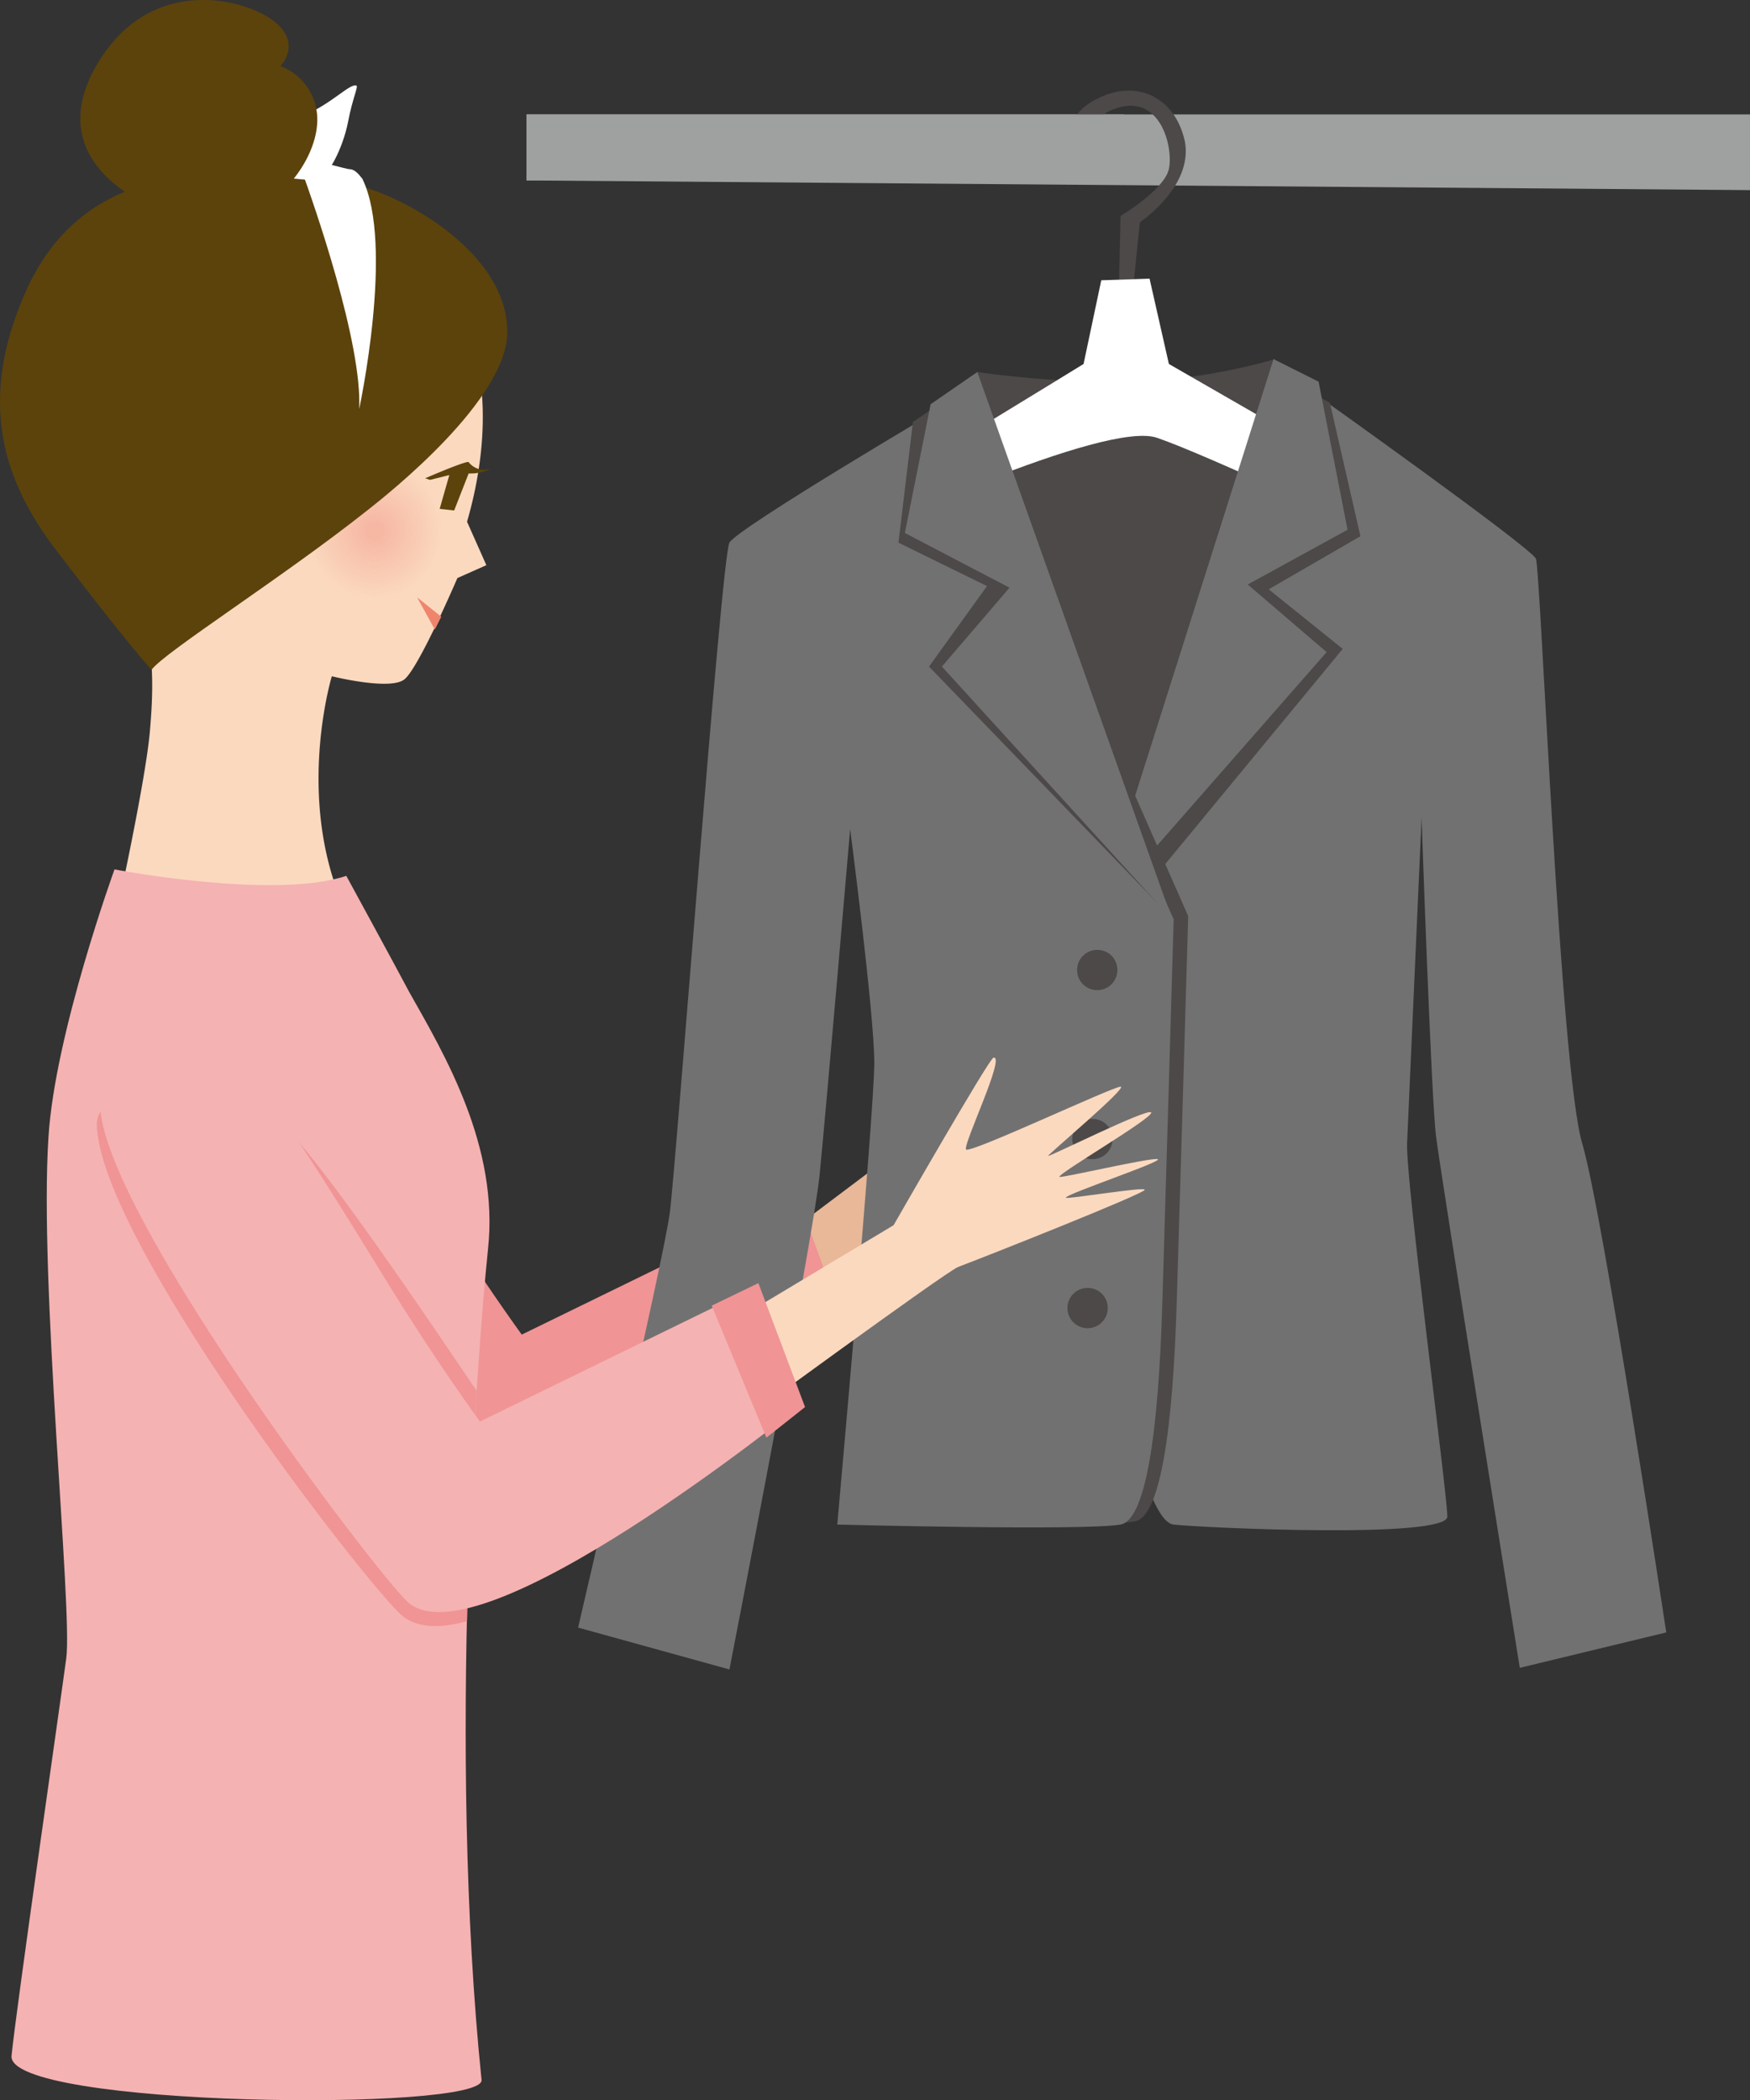 <svg xmlns="http://www.w3.org/2000/svg" xmlns:xlink="http://www.w3.org/1999/xlink" width="206.272" height="247.551" viewBox="0 0 206.272 247.551">
  <rect x="0" y="0" width="206.272" height="247.551" fill="#333333" stroke="none"/>
  <defs>
    <radialGradient id="radial-gradient" cx="0.506" cy="0.505" r="0.496" gradientUnits="objectBoundingBox">
      <stop offset="0.132" stop-color="#ec6d65"/>
      <stop offset="1" stop-color="#ec6d65" stop-opacity="0"/>
    </radialGradient>
  </defs>
  <g id="グループ_2283" data-name="グループ 2283" transform="translate(0.013 0.01)">
    <path id="パス_2254" data-name="パス 2254" d="M27.219,14.735s-4.364-6.072-9.866-6.641c-5.123-.569-6.831-1.9-7.59-1.328-.759.379,1.9,4.554,3.795,5.692s11.574,5.692,12.9,5.692" transform="translate(8.654 5.956)" fill="#fff"/>
    <path id="パス_2255" data-name="パス 2255" d="M17.77,15.172S15.3,11,20.617,8.721C23.652,7.392,25.74,5.116,26.5,5.305c.379,0-.379,1.328-.949,4.364-.569,2.846-2.277,6.641-4.174,7.21" transform="translate(15.446 4.76)" fill="#fff"/>
    <path id="パス_2256" data-name="パス 2256" d="M48.4,83.013,65.287,70.3l3.036,10.436L50.3,92.879Z" transform="translate(43.446 63.096)" fill="#e8b899"/>
    <path id="パス_2257" data-name="パス 2257" d="M8.8,67.78c0-4.554,2.656-11.384,11.195-9.3,5.123,1.328,14.989,17.836,22.958,30.738,5.5,8.918,10.625,15.938,10.625,15.938L86.214,89.221l5.123,14.041S53.389,134,45.04,126.41C40.866,122.425,9.179,80.3,8.8,67.78Z" transform="translate(7.909 52.144)" fill="#f09495"/>
    <path id="パス_2258" data-name="パス 2258" d="M62.764,23.818a118.1,118.1,0,0,0,18.974,1.138A72.058,72.058,0,0,0,97.866,22.3l5.123,18.4L81.738,84.345,58.4,29.89Z" transform="translate(52.42 20.021)" fill="#4c4948"/>
    <path id="パス_2259" data-name="パス 2259" d="M176.9,16.018,32.7,14.879V7.1H176.9Z" transform="translate(29.357 6.38)" fill="#9fa0a0"/>
    <path id="パス_2260" data-name="パス 2260" d="M66,13.742s-.379-5.123,4.174-7.21c4.554-2.277,9.107-.19,10.246,5.123.949,5.313-5.313,9.487-5.313,9.487l-.759,7.4-1.708.19.19-8.349s5.123-3.036,5.692-5.5-.949-9.3-6.641-7.02c-3.415,1.328-4.174,6.451-4.174,6.451Z" transform="translate(59.236 5.052)" fill="#4c4948"/>
    <path id="パス_2261" data-name="パス 2261" d="M103.473,13.741,32.7,14.879V7.1h70.393Z" transform="translate(29.357 6.38)" fill="#9fa0a0"/>
    <path id="パス_2262" data-name="パス 2262" d="M52.2,44.623c.569,0,28.651-17.266,28.651-17.266l2.087-9.866,5.692-.19,2.277,10.056,27.7,15.938-2.467,4.554S95.65,38.171,89.579,36.084C83.507,33.807,54.1,47.658,54.1,47.658Z" transform="translate(46.856 15.534)" fill="#fff"/>
    <path id="パス_2263" data-name="パス 2263" d="M93.356,24.4s25.615,18.215,26.184,19.543,2.846,60.527,5.5,69.065c2.467,8.538,9.866,57.491,9.866,57.491l-17.266,4.174s-9.3-58.06-9.866-62.614c-.569-4.364-1.708-37.568-1.708-37.568s-1.518,33.963-1.708,38.327,4.743,41.363,4.743,44.02-28.84,1.328-32.256.949c-3.226-.379-5.882-15.748-6.261-16.7S68.5,84.547,68.5,84.547Z" transform="translate(61.483 21.905)" fill="#727171"/>
    <path id="パス_2264" data-name="パス 2264" d="M89.482,23.5,68.8,88.96,96.5,55.376l-8.728-7.02,10.815-6.261L94.984,26.346Z" transform="translate(61.753 21.098)" fill="#4c4948"/>
    <path id="パス_2265" data-name="パス 2265" d="M88.882,22.3,68.2,87.57,95.143,56.833l-9.3-7.969L97.61,42.412,94.194,24.956Z" transform="translate(61.214 20.021)" fill="#727171"/>
    <path id="パス_2266" data-name="パス 2266" d="M52.9,156.959s29.03.759,33.394,0c4.174-.759,4.743-20.682,4.933-26.564s1.328-44.779,1.328-44.779L65.8,24.9" transform="translate(47.484 22.354)" fill="#4c4948"/>
    <path id="パス_2267" data-name="パス 2267" d="M79.161,25.2S54.684,39.62,53.736,41.328s-6.261,73.05-7.02,78.932S35.9,169.212,35.9,169.212l17.836,4.933s9.866-50.66,10.625-58.25S67.966,75.1,67.966,75.1s2.846,21.82,2.846,27.512c0,5.882-4.364,54.455-4.364,54.455s29.03.759,33.394,0c4.174-.759,4.743-20.682,4.933-26.564S106.1,85.727,106.1,85.727Z" transform="translate(32.228 22.623)" fill="#727171"/>
    <path id="パス_2268" data-name="パス 2268" d="M62.82,24.3,86.348,84.637,59.405,56.745l6.831-9.487L55.8,42.136l1.708-14.23Z" transform="translate(50.087 21.816)" fill="#4c4948"/>
    <path id="パス_2269" data-name="パス 2269" d="M64.738,23.1,87.7,87.611,60.564,57.822l7.969-9.3L56.2,42.074l3.036-15.179Z" transform="translate(50.445 20.739)" fill="#727171"/>
    <g id="グループ_2272" data-name="グループ 2272" transform="translate(125.809 111.955)">
      <path id="パス_2270" data-name="パス 2270" d="M71.643,61.467A2.374,2.374,0,1,1,69.367,59,2.353,2.353,0,0,1,71.643,61.467Z" transform="translate(-65.762 -59)" fill="#4c4948"/>
      <path id="パス_2271" data-name="パス 2271" d="M71.343,71.967A2.374,2.374,0,1,1,69.067,69.5,2.353,2.353,0,0,1,71.343,71.967Z" transform="translate(-66.031 -49.577)" fill="#4c4948"/>
      <path id="パス_2272" data-name="パス 2272" d="M71.044,82.467A2.374,2.374,0,1,1,68.767,80,2.353,2.353,0,0,1,71.044,82.467Z" transform="translate(-66.3 -40.155)" fill="#4c4948"/>
    </g>
    <path id="パス_2273" data-name="パス 2273" d="M13.572,16.422c5.882-4.743,20.3-6.261,30.169.569C55.5,25.339,54.935,39.949,51.9,50.385l2.277,5.123-3.415,1.518S46.207,67.651,44.5,68.979s-8.538-.379-8.538-.379-3.985,13.092.759,25.615a34.194,34.194,0,0,0,7.59,11.954L9.777,100.287s4.174-18.594,4.743-25.235.949-15.748-6.641-25.8C-2.176,35.585,7.311,21.355,13.572,16.422Z" transform="translate(3.137 11.1)" fill="#fbd9bf"/>
    <path id="パス_2274" data-name="パス 2274" d="M35.218,36.759A8.159,8.159,0,1,1,27.059,28.6,8.346,8.346,0,0,1,35.218,36.759Z" transform="translate(16.973 25.674)" opacity="0.3" fill="url(#radial-gradient)"/>
    <path id="パス_2275" data-name="パス 2275" d="M43.272,50.425c-10.056,7.969-23.907,16.7-25.425,18.784,0,0-2.656-2.846-11.195-14.041C.391,47.01-2.645,37.712,2.858,25c8.159-18.974,28.461-13.472,37-13.282,5.123.19,19.923,7.4,19.923,17.646C59.78,37.333,45.929,48.338,43.272,50.425Z" transform="translate(0 9.731)" fill="#5c430c"/>
    <path id="パス_2276" data-name="パス 2276" d="M28.746,39.377,25.9,37.1l2.087,3.795Z" transform="translate(23.254 33.302)" fill="#ef856d"/>
    <path id="パス_2277" data-name="パス 2277" d="M34.179,29.47a2.353,2.353,0,0,1-2.656-.759s.19-.379-5.123,1.9l.569.19,2.277-.569-1.138,3.985,1.708.19,1.708-4.364A5.386,5.386,0,0,0,34.179,29.47Z" transform="translate(23.703 25.753)" fill="#5c430c"/>
    <path id="パス_2278" data-name="パス 2278" d="M12.845,54s18.784,3.605,27.323.759c0,0,5.692,10.436,7.4,13.661,4.174,7.4,10.625,18.215,9.3,30.358-1.328,12.9-4.743,59.009-.759,97.906.379,3.795-55.973,3.226-55.4-2.846.569-5.692,5.692-41.173,6.451-46.866S3.928,102.573,5.066,85.5C5.825,73.353,12.845,54,12.845,54Z" transform="translate(0.638 48.468)" fill="#f5b2b2"/>
    <path id="パス_2279" data-name="パス 2279" d="M32.5,111.622,76.14,85.438S87.335,65.894,87.9,65.7c1.518-.379-3.605,10.246-3.226,10.815s17.266-7.4,18.215-7.4-8.538,7.969-8.538,8.159,11.764-5.692,12.143-5.123-11,7.21-10.815,7.59c.19.19,10.625-2.277,11.574-2.087s-11,4.174-10.815,4.554c.19.19,9.3-1.328,9.3-.949.19.379-18.974,7.969-22.01,9.108-1.708.759-26.564,18.974-26.564,18.974" transform="translate(29.177 58.963)" fill="#fbd9bf"/>
    <path id="パス_2280" data-name="パス 2280" d="M27.251,71.308C20.041,65.236,6,67.134,6,71.877c.19,13.472,31.307,53.7,35.861,57.871,1.708,1.518,4.364,1.708,7.779.759.19-10.246.569-19.543,1.138-27.133C46.035,96.354,32.184,75.672,27.251,71.308Z" transform="translate(5.396 60.57)" fill="#f09495"/>
    <path id="パス_2281" data-name="パス 2281" d="M6.2,73.18c0-4.554,2.656-11.384,11.195-9.3,5.123,1.328,14.989,17.836,22.958,30.738,5.5,8.918,10.625,15.938,10.625,15.938L83.614,94.621l5.123,14.041S50.789,139.4,42.44,131.81C38.266,127.825,6.39,85.7,6.2,73.18Z" transform="translate(5.576 56.99)" fill="#f5b2b2"/>
    <path id="パス_2282" data-name="パス 2282" d="M44.2,82.356,49.7,79.7l5.5,14.61-4.554,3.605Z" transform="translate(39.677 71.531)" fill="#f09495"/>
    <path id="パス_2283" data-name="パス 2283" d="M25.584,39.31s4.174-19.353.379-27.133c-.19-.19-.759-1.138-1.518-1.138-.379,0-3.415-.949-5.313-1.138-.569,0-.569.379-.379,1.138C20.272,15.213,25.964,31.53,25.584,39.31Z" transform="translate(16.739 8.893)" fill="#fff"/>
    <path id="パス_2284" data-name="パス 2284" d="M12.991,24.106S.468,19.173,6.729,7.978,24.375-.181,27.79,2.476s.759,5.313.759,5.313a6.619,6.619,0,0,1,4.174,4.743c.949,3.795-1.9,8.538-4.743,10.625S12.991,24.106,12.991,24.106Z" transform="translate(4.477)" fill="#5c430c"/>
  </g>
</svg>
